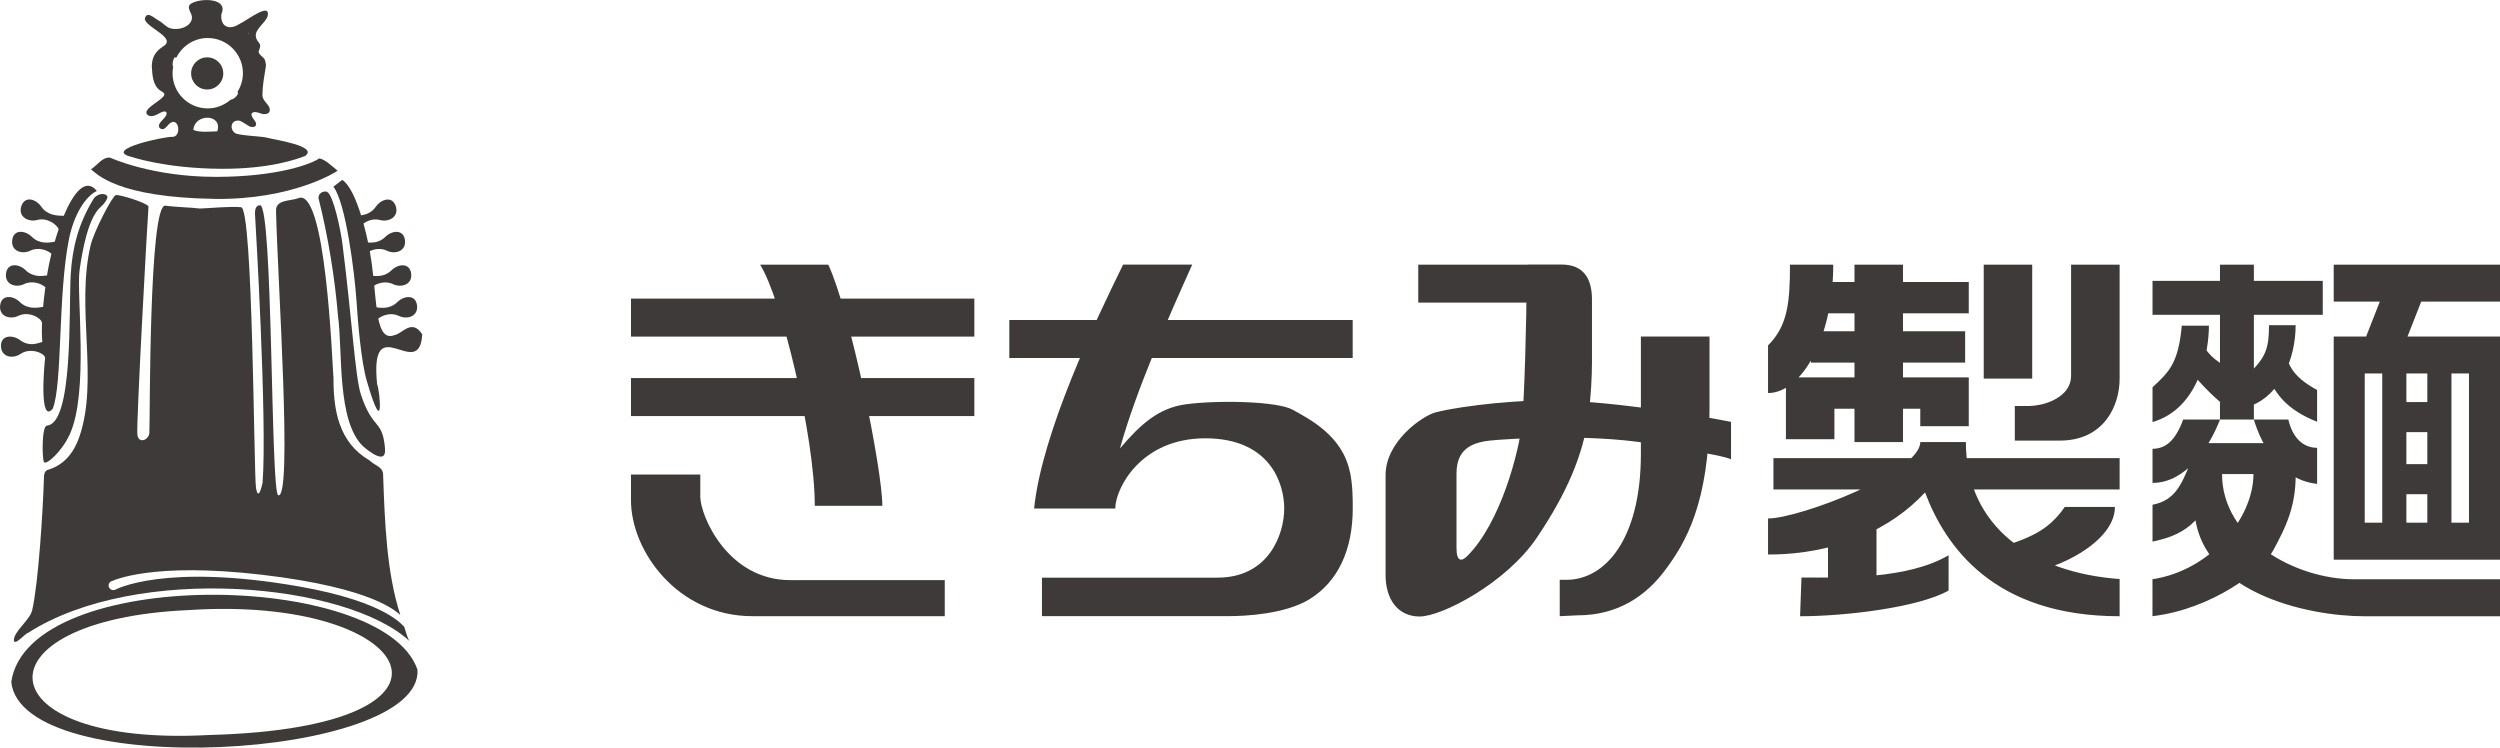<svg viewBox="0 0 468.16 140" xmlns="http://www.w3.org/2000/svg" data-name="レイヤー 2" id="_レイヤー_2">
  <defs>
    <style>
      .cls-1 {
        fill: #3e3a39;
      }
    </style>
  </defs>
  <g data-name="レイヤー 1" id="_レイヤー_1-2">
    <g>
      <g>
        <g>
          <path d="M2.11,127.71c1.96,18.71,77.12,14.55,76.07-2.3-6.35-18.61-72.9-19.56-76.07,2.3ZM39.14,137.64c-42.41,2.31-44.39-21.65-3.69-23.4,42.38-2.77,56.7,22,3.69,23.4Z" class="cls-1"></path>
          <path d="M61.25,35.91c-.67-.21-1.8.29-1.57,1.34,1.79,7.15,3.03,14.85,3.61,21.86.91,6.69-.25,19.71,4.7,24.47.88.75,4.36,3.65,4.11.47-.45-5.67-2.28-3.33-4.53-10.22-1.06-3.25-1.69-14.39-3.45-28.2-.35-2.72-1.72-9.18-2.88-9.7Z" class="cls-1"></path>
          <path d="M40.13,37.25c14.7.21,22.97-5.15,23.09-5.28-1.13-.93-2.37-2.14-3.44-2.31-1.23.92-7.5,3.46-19.38,3.46s-19.64-3.52-19.78-3.6c-1.46-.15-2.41,1.45-3.58,2.18,1.09.84,4.8,5.27,23.09,5.54Z" class="cls-1"></path>
          <path d="M8.79,79.7c-1,.08-.91,6.17-.56,6.82.36.68,3.33-1.89,4.84-5.2,3.61-7.91,1.19-26.26,1.84-30.8,1.54-10.72,3.72-11.39,4.51-12.33.53-.64.87-1.27.6-1.55-.7-.69-2.11-.11-2.51.62-2.81,4.6-3.97,9.1-4.27,14.19-.37,7.12.47,27.84-4.45,28.25Z" class="cls-1"></path>
          <path d="M11.94,40.42c-1.17-.04-3.05-.03-4.21-1.72-.99-1.44-3.11-2.1-3.75-.05-.61,1.95,1.31,3,3,2.54,1.83-.49,3.61.8,4.01,1.73-.27.78-.52,1.57-.75,2.36-1.16.19-2.89.44-4.27-.93-1.24-1.23-3.45-1.48-3.69.65-.23,2.03,1.85,2.7,3.42,1.93,1.46-.7,3.12-.12,3.93.58-.32,1.3-.58,2.52-.74,3.54-.03.18-.05.35-.08.53-1.15.17-2.72.29-4-.97-1.24-1.23-3.45-1.48-3.69.65-.23,2.03,1.85,2.7,3.42,1.93,1.46-.71,3.14-.12,3.95.59-.19,1.38-.32,2.61-.42,3.69-1.16.18-2.93.49-4.36-.91-1.24-1.23-3.45-1.48-3.69.65-.23,2.03,1.85,2.7,3.42,1.93,1.99-.96,4.39.47,4.42,1.35-.09,2.49.07,3.54.07,3.54-1.12.34-2.5.89-4.19-.35-1.41-1.03-3.63-.96-3.56,1.18.07,2.04,2.22,2.4,3.67,1.41,1.87-1.27,4.54-.12,4.6.75-.2,1.66-1.12,12.46,1.42,9.53,1.86-4.64.94-21.18,3.04-31.76.92-4.62,3.13-8.07,5.23-9.03-2.12-2.61-4.4.37-6.2,4.63Z" class="cls-1"></path>
          <path d="M73.96,62.72c-1.78.74-2.62-.61-3.12-3.06.84-.67,2.43-1.18,3.84-.51,1.58.76,3.65.09,3.42-1.93-.24-2.13-2.45-1.88-3.69-.65-1.25,1.23-2.76,1.15-3.9.98-.16-1.23-.29-2.62-.43-4.08.89-.54,2.27-.86,3.5-.27,1.58.76,3.65.09,3.42-1.93-.24-2.13-2.45-1.88-3.69-.65-1.08,1.06-2.35,1.14-3.42,1.04-.16-1.52-.36-3.08-.64-4.63.88-.42,2.08-.62,3.17-.09,1.58.76,3.65.09,3.42-1.93-.24-2.13-2.45-1.88-3.69-.65-1.01,1-2.2,1.13-3.22,1.05-.21-.99-.5-2.24-.86-3.55.79-.57,1.91-.97,3.06-.66,1.69.45,3.6-.59,3-2.54-.64-2.05-2.76-1.38-3.75.05-.75,1.09-1.8,1.47-2.76,1.62-.89-2.85-2.08-5.68-3.52-6.65-.29.24-1.58,1.19-1.67,1.28,2.33,2.95,3.99,16.2,4.34,21.53.26,3.99.87,11.3,1.93,14.89,3.39,11.59,2.42,1.61,1.92.56-1.47-14.54,7.95-.16,8.45-9.34-1.95-2.94-3.59-.23-5.12.13Z" class="cls-1"></path>
          <path d="M20.89,108.85c.26-.11,7.47-3.65,28.23-1.21,21.18,2.49,25.2,7.06,25.84,7.51-2.55-7.9-2.9-17.16-3.21-26.05.06-1.68-1.34-1.78-2.38-2.74l-.14-.12c-5.8-3.36-6.79-9.4-6.78-15.39-.26-3.2-1.43-36.36-6.72-33.69-1.37.49-4.16.21-4.04,2.35.28,12.78,3.14,54.14.41,53.23-1.44-.48-.95-54.44-3.42-54.31-.75.04-.91.73-.94,1.46.08,1.25,2.32,39,1.43,50.52-.18.8-.81,3.47-1.23.95-.42-2.54-.55-52.5-2.8-52.56-2.04-.2-5.61.18-7.71.25-1.42-.2-5.07-.3-6.44-.54-3.16-.56-2.88,41.21-3.02,42.4.05,1.45-2.01,2.31-2.24.52-.28-1.17,1.88-40.24,2.08-42.79-.53-.77-5.55-2.25-6.11-2.11-.67.14-4.19,6.98-4.73,9.41-2.78,11.71,1.54,25.09-2.08,35.78-.96,2.82-2.74,5.39-6.06,6.3-.5.3-.59.78-.6,1.4-.17,5.95-1.03,19.78-2.21,24.88-.46,1.85-3.38,3.88-3.43,5.59.13,1.17,2.14-1.3,2.68-1.39,20.37-13.03,59.72-9.36,71.44,1.57-.38-.35-.82-2.22-1.02-2.7-.18-.04-3.04-4.64-19.75-7.56-25.29-4.41-34.35.62-34.38.63-.44.18-.96-.02-1.15-.47-.19-.45.02-.96.47-1.15Z" class="cls-1"></path>
          <path d="M24.62,29.37s6.29,2.19,16.84,2.24c9.11.04,14.16-1.82,15.66-2.39,2.62-1.86-5.69-3.04-7.33-3.48-1-.23-5.31-.37-5.81-.85-1-.78-.74-2.23.5-2.31.65-.13,1.8.96,2.4,1.14.65.21,1.26-.06,1.03-.74-.15-.43-1.04-1.29-.78-1.71.31-.45.93-.27,1.45-.11,1.12.5,2.31.13,1.84-1.08-.41-.8-1.31-1.35-1.28-2.36.03-1.85.38-3.6.66-5.38,0-.34,0-.34-.12-.86-.08-.79-1.33-1.16-1.24-1.89.21-.54.51-1.1.02-1.63-.61-.71-.8-1.56-.19-2.37.55-1,2.4-2.26,1.78-3.46-.3-.31-1.05-.04-1.75.32-1.16.59-2.44,1.52-3.6,2.12-2.01,1.24-3.5.18-3.24-1.95,1.44-3.18-4.51-3.04-5.91-1.76-.39.45-.06,1.08.16,1.57,1.06,1.99-1.67,3.48-3.86,2.86-.82-.28-1.31-.99-2.05-1.39-.9-.45-2.35-2.05-2.69-.31.33,1.63,6.11,3.54,3.41,5.12-.85.6-2.1,1.49-2.09,3.78.09,1.56.19,3.49,1.53,4.43.49.32.94.51.79.89-.32.88-3.32,2.23-3.34,3.26,0,.37.37.67.87.68.78.04,1.55-.63,2.26-.84.4-.12.66.02.66.31.04.7-1.25,1.49-1.41,2.14-.14.52.27.88.74.82.59-.12.91-.9,1.43-1.19,1.62-.95,2.02,2.62.35,2.64-1.12-.15-13.26,2.39-7.69,3.75ZM40.69,24.59c-1.44.06-3.41.24-4.48-.26.23-3.16,5.54-3.03,4.48.26ZM46.58,6.29c0,.06-.01.1-.02.14l-.13-.19c.05.01.1.03.15.05ZM32.31,13.71c0-.4.05-.8.12-1.18-.21-.42-.09-1.14.21-1.76.15-.01.27,0,.39.01,1.08-2.16,3.29-3.66,5.87-3.66,3.64,0,6.59,2.95,6.59,6.59,0,1.29-.38,2.48-1.03,3.5.43.29-.54,1.39-1.28,1.47-1.15.99-2.64,1.62-4.28,1.62-3.64,0-6.59-2.95-6.59-6.59Z" class="cls-1"></path>
        </g>
        <circle r="3.01" cy="13.75" cx="38.8" class="cls-1"></circle>
      </g>
      <path d="M182.46,55.92h-64.3v7.11h64.3v-7.11ZM182.46,70.8h-64.3v7.11h64.3v-7.11ZM152.58,94.72h12.65c0-6.87-5.96-36.2-10.12-45.16h-12.77c3.98,6.28,10.24,32.15,10.24,45.16ZM118.16,93.69c0,9.52,8.77,21.7,22.74,21.7h36.02v-6.75h-28.91c-11.81,0-16.87-12.13-16.87-15.62v-4.16h-12.98v4.82ZM253.31,59.93h-64.3v7.11h64.3v-7.11ZM252.8,88.46c-1.39-6.99-7.81-10.07-10.68-11.71-2.88-1.64-14.18-1.85-20.13-1.03-4.99.69-8.39,3.69-12.26,8.26,2.99-10.83,8.93-24.19,13.53-34.43h-12.94c-5.11,10.4-15.23,31.51-16.67,45.68h15.2c0-3.7,4.73-13.15,16.85-13.15s14.79,8.42,14.79,13.15-2.83,12.94-12.49,12.94h-32.88v7.21h34.98c3.06,0,10.49-.36,15.06-3.13,5.39-3.27,8.16-9.3,8.16-17,0-2.08,0-4.28-.5-6.81ZM292.43,49.56h-26.84v7.11h28.14l-1.31-7.11ZM285.87,54c0,4.2-.35,20.33-.88,25.41-.52,5.07-3.92,18.42-10.22,24.71-1.05,1.05-2.02,1.12-2.02-1.5v-13.94c0-4.37,2.58-5.78,6.3-6.18,2.8-.3,20.71-1.53,32.34,1.05,3.16.7,10.13,1.4,12.77,2.45v-7c-7.86-1.57-23.95-4.02-33.74-4.02s-19.24,1.57-21.68,2.27c-2.45.7-9.27,5.42-9.27,11.72v18.71c0,4.55,2.29,7.77,6.39,7.77s16.16-6.2,21.94-14.77c5.77-8.57,8.62-15.56,9.62-22.56.52-3.67.7-7.87.7-10.32v-11.72c0-4.02-1.67-6.54-5.68-6.54h-6.39l-.18,4.45ZM307.28,63.03v21.94c0,16.16-6.8,23.61-13.93,23.61h-1.27v6.81l3.33-.16c7.59,0,12.84-3.64,16.48-8.56,3.64-4.91,8.24-12.36,8.24-29.95v-13.7h-12.85ZM335.2,49.56c0,7.3-.5,11.51-4.11,15.13v8.91c6.27,0,12.21-10.28,12.21-24.04h-8.1ZM368.68,52.81h-28.89v5.87h28.89v-5.87ZM396.93,85.79h-64.83v5.87h64.83v-5.87ZM368,62.03h-28.89v5.87h28.89v-5.87ZM366.92,70.67h-28.89v5.87h28.89v-5.87ZM356.36,49.56h-9.08v33.22h9.08v-33.22ZM351.4,96.01h-9.08v15.66h9.08v-15.66ZM343.52,70.67h-9.08v11.57h9.08v-11.57ZM368.68,70.67h-9.08v9.14h9.08v-9.14ZM380.56,49.56h-9.08v21.34h9.08v-21.34ZM387.84,49.56v20.84c0,3.78-4.56,5.63-8.1,5.63h-2.44v6.48h8.39c8.37,0,11.24-6.58,11.24-11.61v-21.34h-9.08ZM359.6,82.78c0,5.67-22.63,14.31-28.51,14.31v6.75c13.02,0,23.19-4.88,29.4-11.63,3.78,9.99,12.74,23.19,36.44,23.19v-6.97c-16.25-1.17-28.79-9.72-28.79-25.65h-8.54ZM380.55,106.87c3.78,0,15.5-5.09,15.5-11.94h-9.39c-3.28,4.74-6.95,5.9-12.85,7.83l6.74,4.11ZM337.35,108.15l-.26,7.25c8.47,0,22.2-1.64,27.81-4.81v-6.61c-7.83,4.59-20.26,4.17-27.55,4.17ZM422.07,49.56h-6.35v29.01h6.35v-29.01ZM403.09,52.6v6.35h31.88s0-6.35,0-6.35h-31.88ZM437.02,49.56v6.92h31.14s0-6.92,0-6.92h-31.14ZM437.02,63.02v6.92h31.14s0-6.92,0-6.92h-31.14ZM437.02,104.8h5.81v-41.78s-5.81,0-5.81,0v41.78ZM446.11,102.35h4.52v-36.54s-4.52,0-4.52,0v36.54ZM454.55,102.35h4.52v-36.54s-4.52,0-4.52,0v36.54ZM462.35,104.8h5.81v-41.78s-5.81,0-5.81,0v41.78ZM437.02,97.88v6.92h31.14s0-6.92,0-6.92h-31.14ZM447.83,86.91v5.63h8.71s0-5.63,0-5.63h-8.71ZM447.83,75.29v5.63h8.71s0-5.63,0-5.63h-8.71ZM403.09,72.5v6.54c8.86-2.61,10.56-13.34,10.56-18.06h-5.08c-.65,7.12-2.42,8.69-5.47,11.53ZM410.38,69.61c1.45,2.18,5.3,5.74,6.03,6.17.73.44,1.23-2.03,1.23-2.03l-1.09-5.3c-2.98-1.67-3.73-3.44-4.36-4.43l-1.82,5.59ZM421.27,69.83l.36,6.1c5.23-1.96,8.26-8.57,8.26-15.03h-4.99c0,4.28-.58,5.96-3.63,8.93ZM424.9,71.06c1.38,2.61,3.12,5.59,9.01,7.92v-5.95c-4.72-2.54-5.86-5.08-6.07-8.57l-2.93,6.61ZM403.09,84.04v6.39c6.16,0,10.55-6.44,12.64-11.87h-6.9c-1.48,4.09-3.39,5.48-5.74,5.48ZM410.16,86.68c-1.67,4.21-2.95,7.05-7.07,7.84v6.9c5.18-1.09,9.47-2.98,13.02-12.64h5.88c0,8.14-7.89,18.01-18.91,19.69v6.92c11.02-1.29,20.58-8.45,22.68-12.44,2.11-4,4.58-8.39,4.07-15.83l-1.6-4.14h-17.29l-.8,3.7ZM428.53,78.57h-6.46c.94,3.25,4.21,11.24,11.84,12.04v-6.75c-2.62,0-4.61-1.89-5.38-5.28ZM410.89,94.46c0,16.49,21.33,20.94,31.74,20.94h25.53v-6.92h-27.28c-11.26,0-24.77-7.7-24.77-19.69l-5.23,5.67ZM454.61,53.41h-7.75l-5,12.75h7.75l5-12.75Z" class="cls-1"></path>
    </g>
  </g>
</svg>